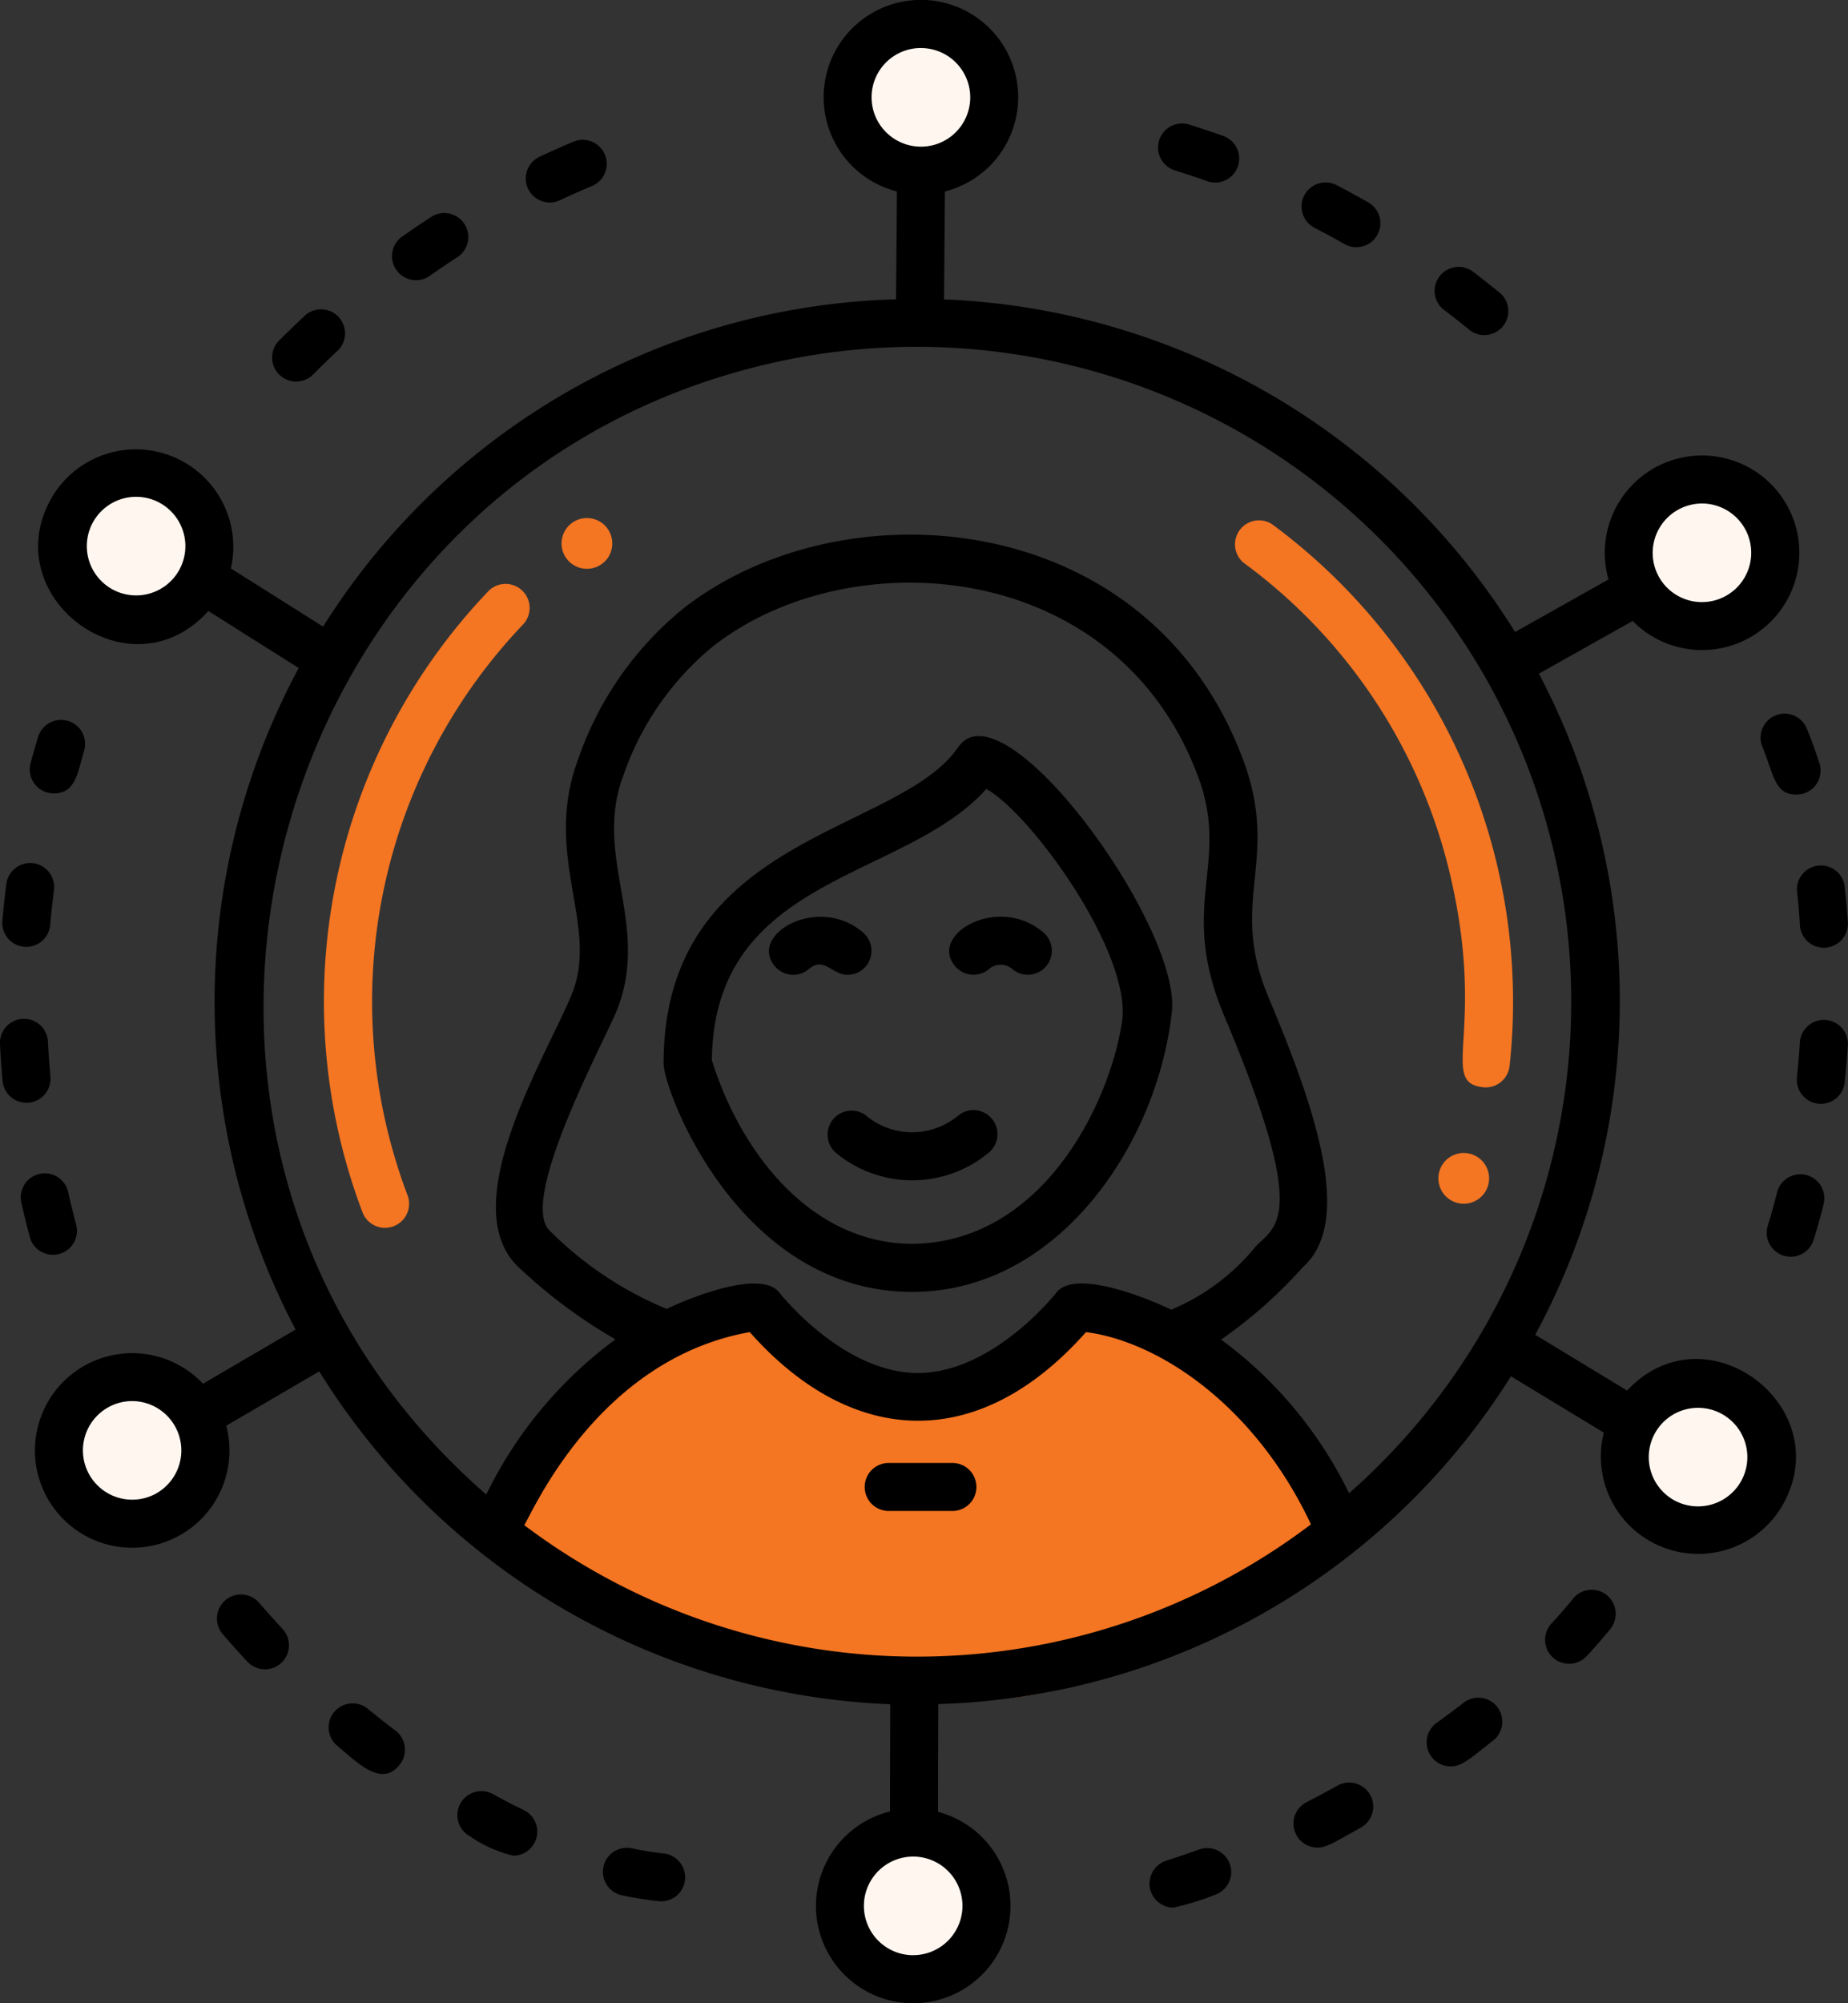 <svg xmlns="http://www.w3.org/2000/svg" width="62.352" height="67.571" viewBox="0 0 62.352 67.571">
  <rect x="0" y="0" width="62.352" height="67.571" fill="#333333" stroke="none"/>
  <g id="ind-social-networking" transform="translate(-697.032 -846.641)">
    <g id="Group_240" data-name="Group 240" transform="translate(714.288 891.479)">
      <g id="Group_239" data-name="Group 239">
        <path id="Path_969" data-name="Path 969" d="M767.611,964.372c-2.254-4.846-6.342-7.024-8.709-7.024,0,0-2.331,3.023-5.312,3.023s-5.312-3.023-5.312-3.023c-2.3,0-6.342,2.106-8.641,6.89C739.637,964.238,753.592,976.953,767.611,964.372Z" transform="translate(-739.637 -957.348)" fill="#f47522"/>
      </g>
    </g>
    <g id="Group_242" data-name="Group 242" transform="translate(715.987 864.116)">
      <g id="Group_241" data-name="Group 241" transform="translate(0)">
        <path id="Path_970" data-name="Path 970" d="M744.682,891.5a.856.856,0,0,1,0-1.712A.856.856,0,0,1,744.682,891.5Z" transform="translate(-743.834 -889.788)" fill="#f47522"/>
      </g>
    </g>
    <g id="Group_244" data-name="Group 244" transform="translate(745.571 885.533)">
      <g id="Group_243" data-name="Group 243" transform="translate(0 0)">
        <path id="Path_971" data-name="Path 971" d="M817.724,944.379a.856.856,0,0,1,0-1.712A.856.856,0,0,1,817.724,944.379Z" transform="translate(-816.876 -942.667)" fill="#f47522"/>
      </g>
    </g>
    <g id="Group_246" data-name="Group 246" transform="translate(725.679 847.451)">
      <g id="Group_245" data-name="Group 245" transform="translate(0 0)">
        <path id="Path_972" data-name="Path 972" d="M772.709,851.124a2.473,2.473,0,1,1-2.462-2.484A2.473,2.473,0,0,1,772.709,851.124Z" transform="translate(-767.763 -848.64)" fill="#fff6f0"/>
      </g>
    </g>
    <g id="Group_248" data-name="Group 248" transform="translate(698.173 861.564)">
      <g id="Group_247" data-name="Group 247" transform="translate(0 0)">
        <circle id="Ellipse_74" data-name="Ellipse 74" cx="2.473" cy="2.473" r="2.473" transform="translate(0 3.46) rotate(-44.394)" fill="#fff6f0"/>
      </g>
    </g>
    <g id="Group_250" data-name="Group 250" transform="translate(699.066 893.09)">
      <g id="Group_249" data-name="Group 249" transform="translate(0)">
        <path id="Path_973" data-name="Path 973" d="M703.3,961.652a2.473,2.473,0,1,1-.919,3.374A2.473,2.473,0,0,1,703.3,961.652Z" transform="translate(-702.054 -961.326)" fill="#fff6f0"/>
      </g>
    </g>
    <g id="Group_252" data-name="Group 252" transform="translate(725.416 908.455)">
      <g id="Group_251" data-name="Group 251" transform="translate(0)">
        <path id="Path_974" data-name="Path 974" d="M767.114,1001.725a2.473,2.473,0,1,1,2.462,2.484A2.474,2.474,0,0,1,767.114,1001.725Z" transform="translate(-767.114 -999.263)" fill="#fff6f0"/>
      </g>
    </g>
    <g id="Group_254" data-name="Group 254" transform="translate(751.897 893.318)">
      <g id="Group_253" data-name="Group 253" transform="translate(0)">
        <path id="Path_975" data-name="Path 975" d="M833.724,966.5a2.473,2.473,0,1,1,3.382-.891A2.473,2.473,0,0,1,833.724,966.5Z" transform="translate(-832.497 -961.887)" fill="#fff6f0"/>
      </g>
    </g>
    <g id="Group_256" data-name="Group 256" transform="translate(752.029 862.815)">
      <g id="Group_255" data-name="Group 255" transform="translate(0 0)">
        <path id="Path_976" data-name="Path 976" d="M836.522,891.2a2.473,2.473,0,1,1,.92-3.374A2.473,2.473,0,0,1,836.522,891.2Z" transform="translate(-832.821 -886.576)" fill="#fff6f0"/>
      </g>
    </g>
    <g id="Group_258" data-name="Group 258" transform="translate(738.656 864.15)">
      <g id="Group_257" data-name="Group 257" transform="translate(0)">
        <path id="Path_977" data-name="Path 977" d="M808.221,909.036c-1.476-.162.053-1.833-1.034-6.818a18.209,18.209,0,0,0-7.046-10.873.81.81,0,0,1,.962-1.3,20.017,20.017,0,0,1,8.011,18.279A.81.81,0,0,1,808.221,909.036Z" transform="translate(-799.805 -889.87)" fill="#f47522"/>
      </g>
    </g>
    <g id="Group_260" data-name="Group 260" transform="translate(707.952 866.327)">
      <g id="Group_259" data-name="Group 259" transform="translate(0)">
        <path id="Path_978" data-name="Path 978" d="M725.306,916.453a20.049,20.049,0,0,1,4.227-20.932.81.81,0,0,1,1.2,1.093,18.436,18.436,0,0,0-3.908,19.262A.81.81,0,0,1,725.306,916.453Z" transform="translate(-723.995 -895.246)" fill="#f47522"/>
      </g>
    </g>
    <g id="Group_261" data-name="Group 261" transform="translate(697.032 846.641)">
      <path id="Path_979" data-name="Path 979" d="M766.236,940.542a4.037,4.037,0,0,0,5.1,0,.81.81,0,0,0-.968-1.3,2.431,2.431,0,0,1-3.167,0A.81.81,0,0,0,766.236,940.542Z" transform="translate(-738.008 -901.635)"/>
      <path id="Path_980" data-name="Path 980" d="M777.454,924.752a.6.6,0,0,1,.776,0,.81.81,0,0,0,1.057-1.228c-1.517-1.307-3.9.067-2.975,1.141A.809.809,0,0,0,777.454,924.752Z" transform="translate(-744.08 -892.068)"/>
      <path id="Path_981" data-name="Path 981" d="M762.441,924.75c.5-.428.781.2,1.3.2a.811.811,0,0,0,.529-1.423c-1.52-1.311-3.9.072-2.973,1.143A.81.81,0,0,0,762.441,924.75Z" transform="translate(-735.145 -892.067)"/>
      <path id="Path_982" data-name="Path 982" d="M760.7,926.694c4.962,0,8.317-5.069,8.766-9.526.192-2.993-5.719-11.047-7.217-8.85-2.01,2.951-9.941,2.93-9.941,10.666C752.306,919.892,754.839,926.694,760.7,926.694Zm2.5-16.964c1.509.832,4.952,5.583,4.571,7.889-.441,2.812-2.734,7.455-7.142,7.455-3.565-.075-5.819-3.36-6.692-6.2C754.007,912.623,760.434,912.823,763.195,909.73Z" transform="translate(-729.919 -883.115)"/>
      <path id="Path_983" data-name="Path 983" d="M772.033,968.483h-2.149a.81.81,0,0,0,0,1.62h2.149A.81.81,0,0,0,772.033,968.483Z" transform="translate(-739.899 -919.135)"/>
      <path id="Path_984" data-name="Path 984" d="M698.835,920.616q.052-.591.128-1.176a.81.81,0,0,0-1.607-.207q-.08.617-.135,1.24A.81.81,0,0,0,698.835,920.616Z" transform="translate(-697.142 -889.415)"/>
      <path id="Path_985" data-name="Path 985" d="M700.635,946.149q-.151-.57-.281-1.149a.81.81,0,0,0-1.581.354q.137.611.3,1.211A.81.81,0,0,0,700.635,946.149Z" transform="translate(-698.053 -904.789)"/>
      <path id="Path_986" data-name="Path 986" d="M700.315,909.076c.744,0,.8-.691,1.026-1.439a.81.81,0,0,0-1.55-.471q-.134.44-.256.884A.811.811,0,0,0,700.315,909.076Z" transform="translate(-698.503 -882.312)"/>
      <path id="Path_987" data-name="Path 987" d="M698.733,933.455q-.053-.592-.083-1.18a.81.81,0,0,0-1.618.081q.031.62.087,1.244A.81.81,0,0,0,698.733,933.455Z" transform="translate(-697.032 -897.139)"/>
      <path id="Path_988" data-name="Path 988" d="M749.308,1000.715a10.959,10.959,0,0,1-1.117-.18.81.81,0,0,0-.337,1.584,12.55,12.55,0,0,0,1.281.206A.81.81,0,0,0,749.308,1000.715Z" transform="translate(-726.891 -938.192)"/>
      <path id="Path_989" data-name="Path 989" d="M726.645,989.4q-.473-.359-.93-.734a.81.81,0,0,0-1.027,1.253c.661.542,1.495,1.433,2.114.616A.81.81,0,0,0,726.645,989.4Z" transform="translate(-713.304 -931.025)"/>
      <path id="Path_990" data-name="Path 990" d="M716.512,979.7a.81.81,0,0,0-1.232,1.053c.268.313.548.626.834.932a.81.81,0,0,0,1.183-1.107C717.029,980.287,716.764,979.991,716.512,979.7Z" transform="translate(-707.766 -925.632)"/>
      <path id="Path_991" data-name="Path 991" d="M737.369,996.44c-.344-.166-.695-.347-1.042-.539a.81.81,0,0,0-.78,1.42,4.274,4.274,0,0,0,1.47.658A.811.811,0,0,0,737.369,996.44Z" transform="translate(-719.695 -935.383)"/>
      <path id="Path_992" data-name="Path 992" d="M826.653,979.287c-.231.286-.487.58-.761.875a.81.81,0,0,0,1.188,1.1c.3-.322.579-.644.833-.958A.81.81,0,0,0,826.653,979.287Z" transform="translate(-773.563 -925.379)"/>
      <path id="Path_993" data-name="Path 993" d="M817.163,988.114c-.309.24-.626.476-.95.709a.811.811,0,0,0,.473,1.468c.4,0,.675-.281,1.469-.9A.81.81,0,0,0,817.163,988.114Z" transform="translate(-767.742 -930.707)"/>
      <path id="Path_994" data-name="Path 994" d="M794.474,1000.584q-.56.2-1.117.381a.811.811,0,0,0,.245,1.583,9.454,9.454,0,0,0,1.429-.443A.81.81,0,0,0,794.474,1000.584Z" transform="translate(-754.009 -938.2)"/>
      <path id="Path_995" data-name="Path 995" d="M806.269,995.188q-.52.289-1.048.561a.811.811,0,0,0,.371,1.531c.308,0,.563-.174,1.465-.675A.81.81,0,0,0,806.269,995.188Z" transform="translate(-761.141 -934.957)"/>
      <path id="Path_996" data-name="Path 996" d="M846.716,919.5c.044.386.079.78.1,1.173a.81.81,0,0,0,1.617-.107c-.028-.418-.065-.837-.111-1.247A.81.81,0,0,0,846.716,919.5Z" transform="translate(-786.087 -889.461)"/>
      <path id="Path_997" data-name="Path 997" d="M843.716,907.119c.4.964.412,1.641,1.165,1.641a.81.81,0,0,0,.771-1.057c-.134-.42-.282-.825-.439-1.2A.81.81,0,0,0,843.716,907.119Z" transform="translate(-784.264 -881.957)"/>
      <path id="Path_998" data-name="Path 998" d="M846.819,932.345q-.039.6-.1,1.182a.81.81,0,0,0,1.612.166c.042-.409.077-.823.105-1.24A.81.81,0,0,0,846.819,932.345Z" transform="translate(-786.09 -897.187)"/>
      <path id="Path_999" data-name="Path 999" d="M844.55,945.036c-.1.386-.2.765-.315,1.127a.81.81,0,0,0,1.547.481c.121-.39.235-.8.339-1.213A.81.81,0,0,0,844.55,945.036Z" transform="translate(-784.589 -904.822)"/>
      <path id="Path_1000" data-name="Path 1000" d="M794.023,858.494q.566.176,1.121.374a.81.81,0,0,0,.543-1.526q-.586-.209-1.183-.395a.81.81,0,0,0-.482,1.546Z" transform="translate(-754.401 -852.752)"/>
      <path id="Path_1001" data-name="Path 1001" d="M816.748,870.22q.471.357.929.731A.81.81,0,0,0,818.7,869.7q-.482-.395-.98-.771A.81.81,0,0,0,816.748,870.22Z" transform="translate(-768.064 -859.796)"/>
      <path id="Path_1002" data-name="Path 1002" d="M805.9,863.356q.524.271,1.037.563a.81.81,0,0,0,.8-1.407q-.542-.31-1.1-.6A.81.81,0,0,0,805.9,863.356Z" transform="translate(-761.543 -855.669)"/>
      <path id="Path_1003" data-name="Path 1003" d="M741.984,860.314q.533-.25,1.08-.479a.81.81,0,0,0-.627-1.495q-.577.242-1.141.507A.81.81,0,0,0,741.984,860.314Z" transform="translate(-723.09 -853.56)"/>
      <path id="Path_1004" data-name="Path 1004" d="M721.071,874.539q.416-.419.848-.823a.81.81,0,0,0-1.1-1.186q-.458.425-.9.869A.81.81,0,0,0,721.071,874.539Z" transform="translate(-710.504 -861.909)"/>
      <path id="Path_1005" data-name="Path 1005" d="M730.874,866.486q.482-.34.979-.662a.81.81,0,0,0-.879-1.36q-.525.339-1.033.7A.81.81,0,0,0,730.874,866.486Z" transform="translate(-716.403 -857.161)"/>
      <path id="Path_1006" data-name="Path 1006" d="M753.619,893.547l-3.1-1.882a23.669,23.669,0,0,0,.124-22.3l3.164-1.778a3.282,3.282,0,1,0-.815-1.4l-3.153,1.772a23.8,23.8,0,0,0-19.267-11.219l.03-3.64a3.282,3.282,0,1,0-1.62,0l-.03,3.637a23.594,23.594,0,0,0-19.331,11.041l-3.111-1.963a3.288,3.288,0,0,0-6.033-2.408c-1.954,3.35,2.622,6.791,5.273,3.844l3.049,1.924a23.778,23.778,0,0,0-1.827,4.4h0a23.738,23.738,0,0,0,1.721,17.915l-3.124,1.826a3.282,3.282,0,1,0,.786,1.417l3.136-1.833a23.781,23.781,0,0,0,19.266,11.228l-.009,3.617a3.282,3.282,0,1,0,1.62.013l.009-3.635A23.628,23.628,0,0,0,749.7,893.066l3.133,1.9a3.285,3.285,0,0,0,6.013,2.477C760.785,894.125,756.286,890.691,753.619,893.547Zm2.522-29.922a1.663,1.663,0,1,1-1.441,2.489A1.665,1.665,0,0,1,756.141,863.626ZM704.749,865.9a1.663,1.663,0,1,1-.6-2.275h0A1.666,1.666,0,0,1,704.749,865.9Zm-.743,31.109a1.663,1.663,0,1,1-.828-3.107A1.665,1.665,0,0,1,704.007,897.008Zm25.787-48.747a1.663,1.663,0,1,1-1.181,2.834A1.662,1.662,0,0,1,729.794,848.261Zm-.262,64.331a1.663,1.663,0,1,1,1.181-2.834A1.663,1.663,0,0,1,729.532,912.592Zm-13.124-14.506c.272-.405,2.47-5.594,7.61-6.512,3.42,3.86,7.7,4.111,11.345,0,2.455.315,5.705,2.474,7.59,6.485A22.021,22.021,0,0,1,716.407,898.086Zm3.342-25.276a9.731,9.731,0,0,1,3.017-4.359c4.586-3.609,13.594-3.03,16.369,4.359,1.124,2.99-.7,4.325.892,8.1,2.889,6.855,1.746,7.056,1.061,7.776a7.319,7.319,0,0,1-2.85,2.132c-.788-.379-3.242-1.391-3.878-.573-.021.027-2.133,2.708-4.671,2.708s-4.65-2.681-4.67-2.708c-.613-.793-2.953.141-3.806.546a12.105,12.105,0,0,1-3.934-2.626c-1.109-1,1.876-6.488,2.255-7.447C720.682,877.824,718.719,875.549,719.749,872.81Zm24.49,24.2a14.108,14.108,0,0,0-4.318-5.184,15.69,15.69,0,0,0,2.766-2.451c1.7-1.525.443-5.271-1.166-9.091-1.385-3.29.424-4.609-.869-8.046-3.2-8.528-13.526-9.281-18.888-5.062a11.262,11.262,0,0,0-3.532,5.061c-1.215,3.233.7,5.591-.2,7.888-.8,2.025-4.078,7.224-1.771,9.3a17.281,17.281,0,0,0,3.225,2.394,14.22,14.22,0,0,0-4.359,5.234c-13.63-11.864-7.749-34.378,9.835-38.212a22.089,22.089,0,0,1,19.28,38.165Zm13.211-.382a1.666,1.666,0,0,1-2.275.6h0a1.663,1.663,0,1,1,2.275-.6Z" transform="translate(-698.72 -846.641)"/>
    </g>
  </g>
</svg>
